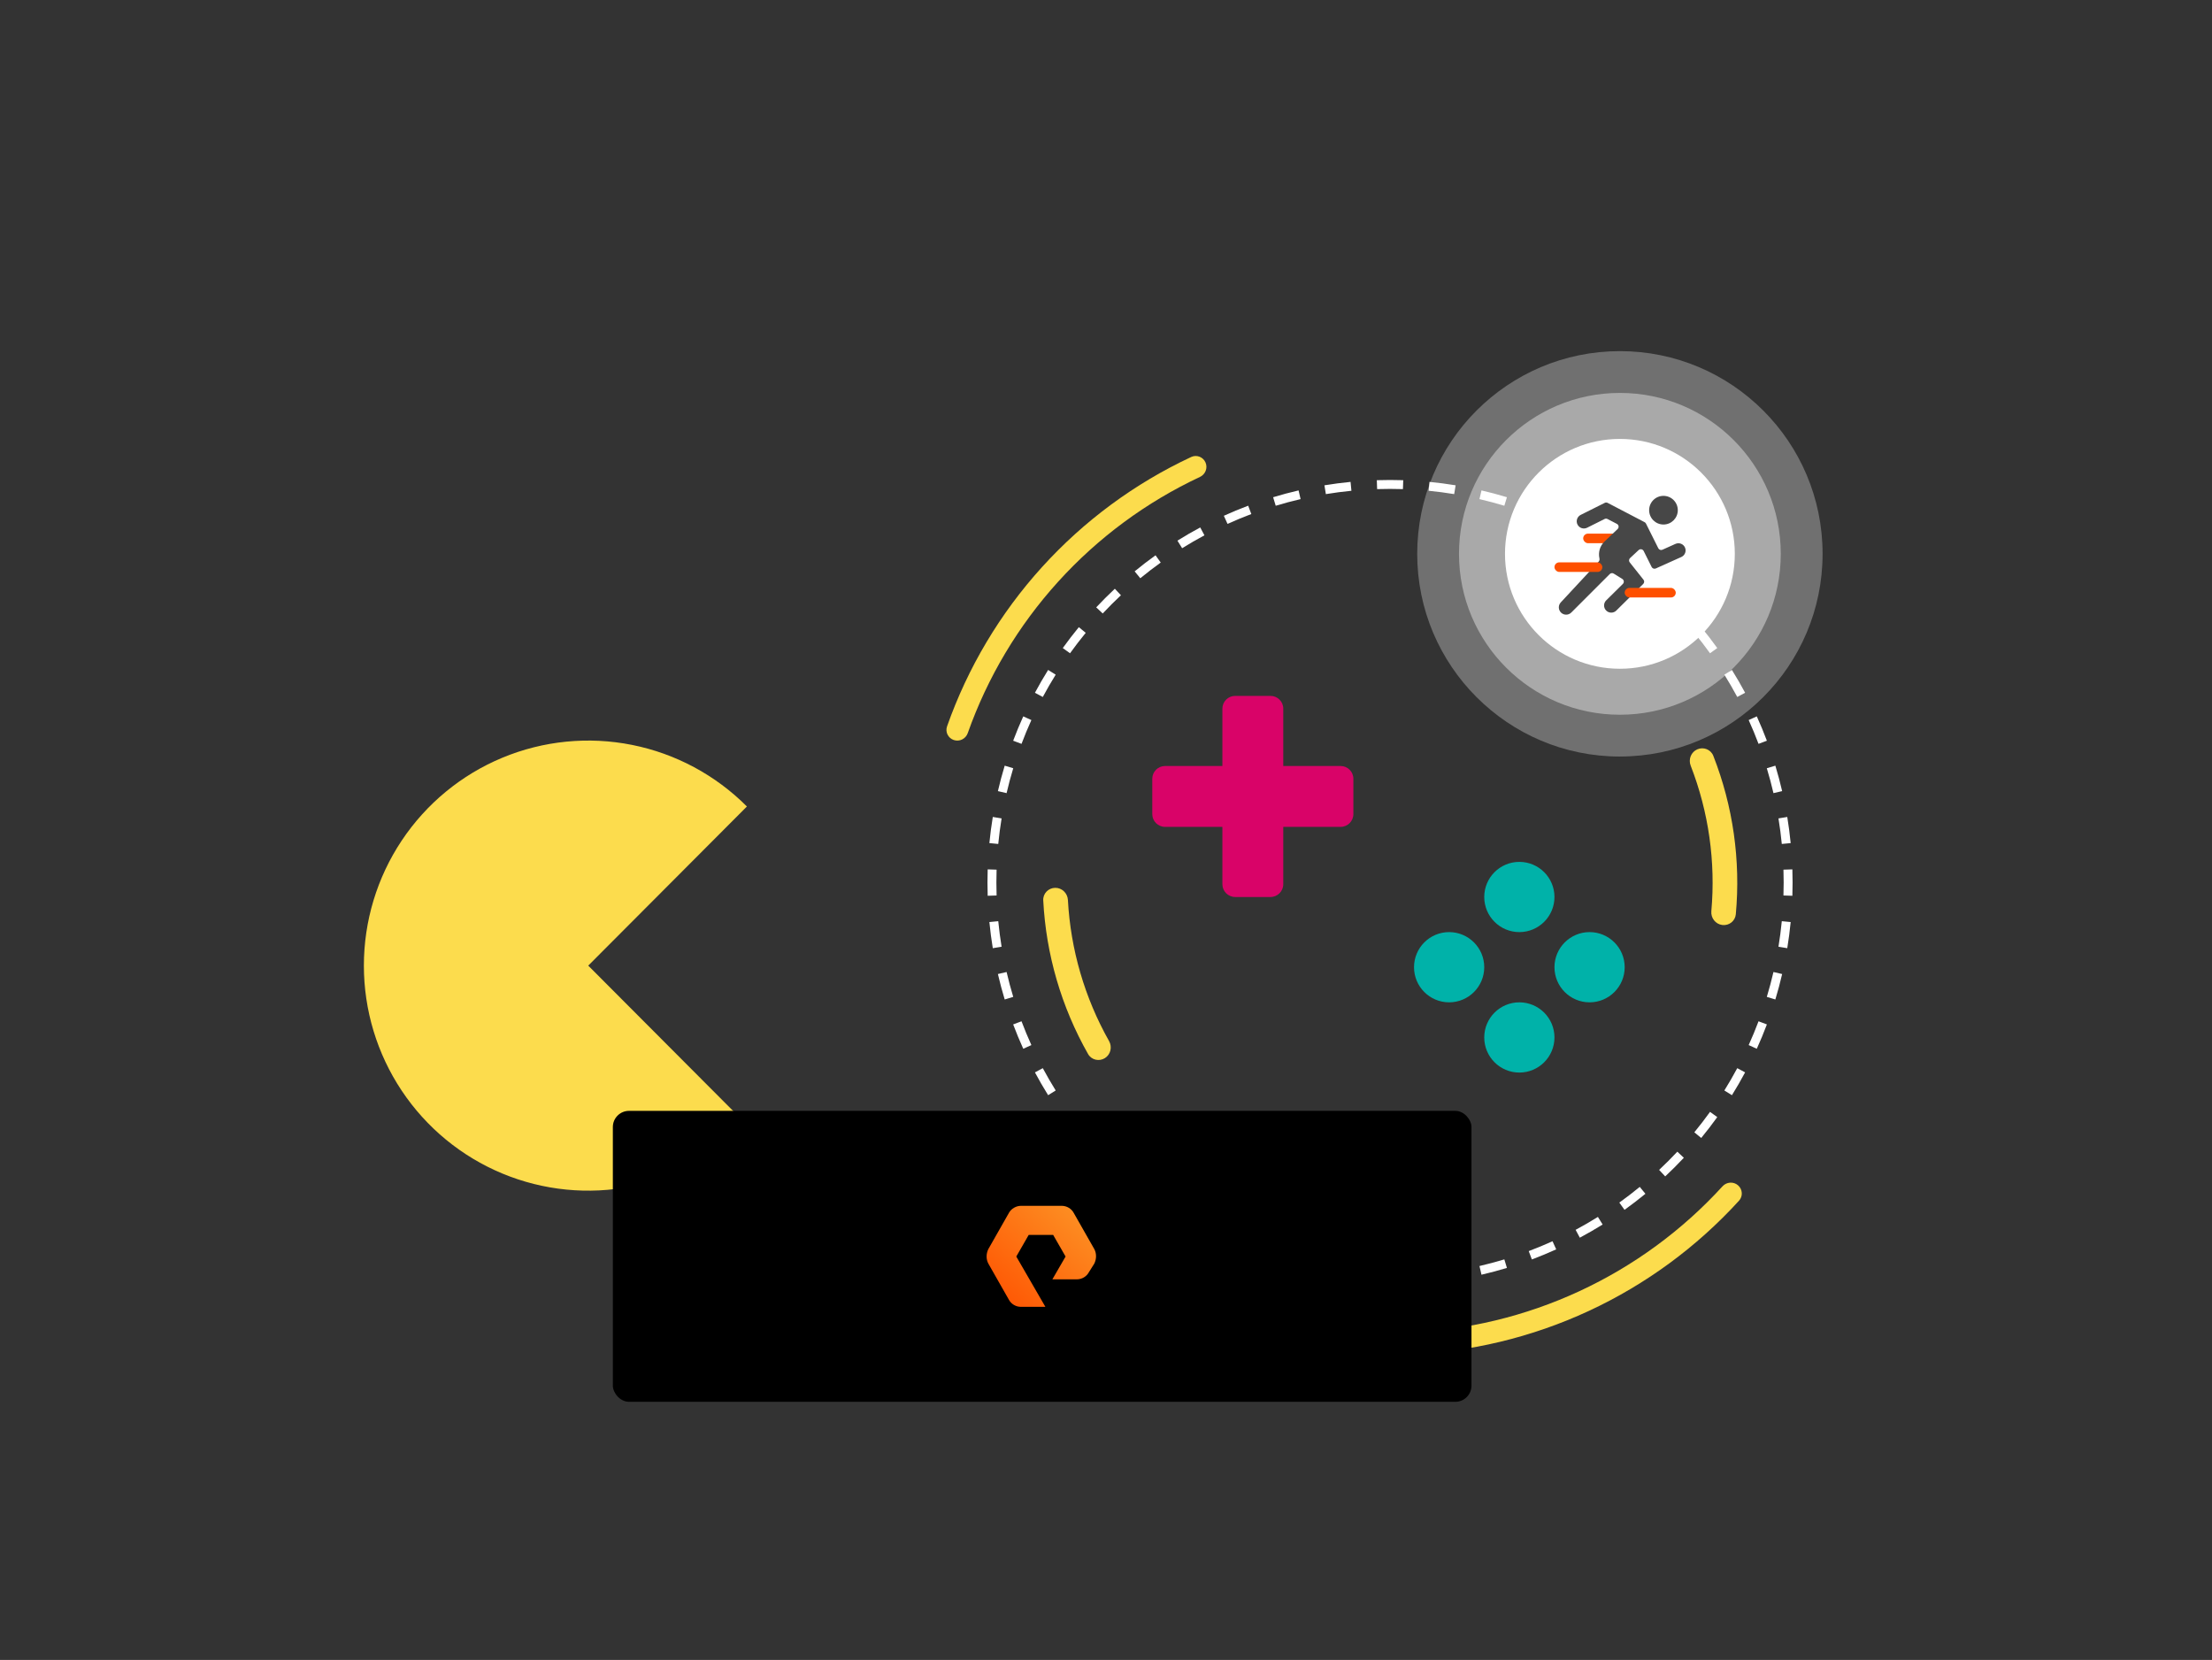 <svg width="693" height="520" viewBox="0 0 693 520" fill="none" xmlns="http://www.w3.org/2000/svg">
<rect x="0" y="0" width="693" height="520" fill="#333333" stroke="none"/>
<g clip-path="url(#clip0_908_13801)">
<path d="M544.517 371.326C545.945 372.569 546.099 374.736 544.824 376.136C531.588 390.659 515.582 402.409 497.735 410.688C479.889 418.966 460.581 423.597 440.944 424.323C439.052 424.393 437.496 422.875 437.47 420.982C437.444 419.09 438.958 417.538 440.849 417.466C459.522 416.755 477.879 412.342 494.851 404.469C511.822 396.596 527.048 385.432 539.65 371.635C540.927 370.238 543.089 370.084 544.517 371.326Z" fill="#FCDC4D"/>
<path fill-rule="evenodd" clip-rule="evenodd" d="M561.535 280.618L560.138 280.573L558.741 280.528C558.785 279.184 558.806 277.836 558.806 276.482C558.806 275.128 558.785 273.78 558.741 272.437L560.138 272.392L561.535 272.347C561.579 273.72 561.601 275.098 561.601 276.482C561.601 277.866 561.579 279.244 561.535 280.618ZM561.003 264.116L559.612 264.251L558.221 264.386C557.959 261.691 557.61 259.022 557.177 256.381L558.556 256.155L559.935 255.929C560.377 258.63 560.734 261.36 561.003 264.116ZM558.332 247.831L556.971 248.147L555.61 248.463C554.999 245.832 554.303 243.233 553.527 240.67L554.864 240.265L556.202 239.86C556.996 242.481 557.707 245.14 558.332 247.831ZM553.549 232.044L552.241 232.536L550.934 233.028C549.983 230.503 548.951 228.017 547.842 225.573L549.115 224.996L550.387 224.418C551.521 226.918 552.576 229.46 553.549 232.044ZM546.732 217.02L545.5 217.68L544.268 218.339C542.995 215.963 541.647 213.633 540.226 211.353L541.412 210.614L542.598 209.875C544.051 212.207 545.43 214.59 546.732 217.02ZM538.006 203.016L536.871 203.831L535.736 204.646C534.165 202.459 532.525 200.324 530.818 198.247L531.898 197.36L532.977 196.472C534.723 198.597 536.4 200.779 538.006 203.016ZM527.533 190.269C525.651 188.261 523.705 186.314 521.696 184.433L520.741 185.452L519.786 186.472C521.749 188.312 523.653 190.216 525.493 192.18L526.513 191.224L527.533 190.269ZM515.493 178.988L514.606 180.068L513.719 181.147C511.641 179.44 509.507 177.8 507.319 176.229L508.134 175.094L508.949 173.959C511.186 175.565 513.368 177.242 515.493 178.988ZM502.09 169.367L501.351 170.553L500.612 171.739C498.332 170.318 496.002 168.97 493.626 167.697L494.286 166.465L494.945 165.234C497.376 166.535 499.758 167.914 502.09 169.367ZM487.547 161.578L486.969 162.851L486.392 164.123C483.948 163.014 481.462 161.983 478.937 161.032L479.429 159.724L479.922 158.416C482.505 159.389 485.048 160.444 487.547 161.578ZM472.106 155.764L471.7 157.101L471.295 158.438C468.732 157.662 466.133 156.966 463.502 156.355L463.818 154.994L464.135 153.633C466.826 154.258 469.484 154.969 472.106 155.764ZM456.036 152.031L455.81 153.41L455.584 154.789C452.943 154.356 450.274 154.007 447.579 153.744L447.714 152.354L447.85 150.963C450.605 151.231 453.335 151.588 456.036 152.031ZM439.619 150.431L439.574 151.827L439.529 153.224C438.186 153.181 436.837 153.159 435.483 153.159C434.129 153.159 432.781 153.181 431.438 153.224L431.393 151.827L431.348 150.431C432.721 150.386 434.099 150.364 435.483 150.364C436.867 150.364 438.246 150.386 439.619 150.431ZM423.117 150.963L423.252 152.354L423.387 153.744C420.692 154.007 418.023 154.356 415.382 154.789L415.156 153.41L414.93 152.031C417.631 151.588 420.361 151.231 423.117 150.963ZM406.832 153.633L407.148 154.994L407.464 156.355C404.833 156.966 402.234 157.662 399.671 158.438L399.266 157.101L398.861 155.764C401.483 154.969 404.141 154.258 406.832 153.633ZM391.045 158.416L391.537 159.724L392.03 161.032C389.504 161.983 387.018 163.014 384.574 164.123L383.997 162.851L383.419 161.578C385.919 160.444 388.461 159.389 391.045 158.416ZM376.021 165.234L376.681 166.465L377.341 167.697C374.964 168.97 372.635 170.318 370.355 171.739L369.615 170.553L368.876 169.367C371.208 167.914 373.591 166.535 376.021 165.234ZM362.018 173.959L362.832 175.094L363.647 176.229C361.46 177.8 359.325 179.44 357.248 181.147L356.361 180.068L355.474 178.988C357.598 177.242 359.78 175.565 362.018 173.959ZM349.27 184.433L350.225 185.452L351.181 186.472C349.217 188.312 347.313 190.216 345.473 192.18L344.453 191.224L343.434 190.269C345.315 188.261 347.262 186.314 349.27 184.433ZM337.989 196.472L339.069 197.36L340.148 198.247C338.441 200.324 336.801 202.459 335.231 204.646L334.095 203.831L332.96 203.017C334.566 200.779 336.243 198.597 337.989 196.472ZM328.368 209.875L329.554 210.614L330.74 211.353C329.319 213.634 327.971 215.963 326.698 218.34L325.466 217.68L324.235 217.02C325.536 214.59 326.915 212.207 328.368 209.875ZM320.579 224.418L321.852 224.996L323.124 225.573C322.015 228.017 320.984 230.503 320.033 233.028L318.725 232.536L317.417 232.044C318.39 229.46 319.445 226.918 320.579 224.418ZM314.765 239.86L316.102 240.265L317.439 240.67C316.663 243.233 315.967 245.832 315.356 248.463L313.995 248.147L312.634 247.831C313.259 245.14 313.97 242.482 314.765 239.86ZM311.032 255.929L312.411 256.155L313.79 256.381C313.357 259.022 313.008 261.691 312.745 264.386L311.355 264.251L309.964 264.116C310.232 261.36 310.589 258.63 311.032 255.929ZM309.432 272.347C309.388 273.72 309.365 275.098 309.365 276.482C309.365 277.866 309.388 279.245 309.432 280.618L310.828 280.573L312.225 280.528C312.182 279.184 312.16 277.836 312.16 276.482C312.16 275.128 312.182 273.78 312.225 272.437L310.828 272.392L309.432 272.347ZM309.964 288.849L311.355 288.713L312.745 288.578C313.008 291.273 313.357 293.942 313.79 296.583L312.411 296.809L311.032 297.035C310.589 294.334 310.232 291.604 309.964 288.849ZM312.634 305.133L313.995 304.817L315.356 304.501C315.967 307.132 316.663 309.731 317.439 312.294L316.102 312.699L314.765 313.105C313.97 310.483 313.259 307.825 312.634 305.133ZM317.417 320.921L318.725 320.428L320.033 319.936C320.984 322.461 322.015 324.947 323.124 327.391L321.852 327.968L320.579 328.546C319.445 326.047 318.39 323.504 317.417 320.921ZM324.235 335.944L325.466 335.284L326.698 334.625C327.971 337.001 329.319 339.331 330.74 341.611L329.554 342.35L328.368 343.089C326.915 340.757 325.536 338.374 324.235 335.944ZM332.96 349.948L334.095 349.133L335.231 348.318C336.801 350.506 338.441 352.64 340.148 354.717L339.069 355.605L337.989 356.492C336.244 354.367 334.566 352.185 332.96 349.948ZM343.434 362.695L344.453 361.74L345.473 360.784C347.313 362.748 349.217 364.652 351.181 366.492L350.225 367.512L349.27 368.532C347.262 366.65 345.315 364.703 343.434 362.695ZM355.474 373.976L356.361 372.897L357.248 371.817C359.325 373.524 361.46 375.164 363.647 376.735L362.833 377.87L362.018 379.005C359.78 377.399 357.598 375.722 355.474 373.976ZM368.876 383.597L369.616 382.411L370.355 381.225C372.635 382.646 374.964 383.994 377.341 385.267L376.681 386.499L376.021 387.731C373.591 386.429 371.208 385.05 368.876 383.597ZM383.419 391.386L383.997 390.113L384.574 388.841C387.018 389.95 389.504 390.982 392.03 391.933L391.537 393.24L391.045 394.548C388.462 393.575 385.919 392.52 383.419 391.386ZM398.861 397.201L399.266 395.863L399.671 394.526C402.234 395.302 404.833 395.998 407.464 396.609L407.148 397.97L406.832 399.331C404.141 398.706 401.483 397.995 398.861 397.201ZM414.93 400.934L415.156 399.555L415.382 398.176C418.023 398.609 420.692 398.957 423.387 399.22L423.252 400.611L423.117 402.001C420.361 401.733 417.631 401.376 414.93 400.934ZM431.348 402.533L431.393 401.137L431.438 399.74C432.781 399.783 434.129 399.805 435.483 399.805C436.837 399.805 438.186 399.783 439.529 399.74L439.574 401.137L439.619 402.533C438.246 402.578 436.867 402.6 435.483 402.6C434.099 402.6 432.721 402.578 431.348 402.533ZM447.85 402.001L447.714 400.611L447.579 399.22C450.274 398.957 452.943 398.608 455.584 398.176L455.81 399.555L456.036 400.934C453.335 401.376 450.605 401.733 447.85 402.001ZM464.135 399.331L463.818 397.97L463.502 396.609C466.133 395.998 468.732 395.302 471.295 394.526L471.701 395.863L472.106 397.2C469.484 397.995 466.826 398.706 464.135 399.331ZM479.922 394.548L479.429 393.24L478.937 391.933C481.462 390.982 483.948 389.95 486.392 388.841L486.969 390.113L487.547 391.386C485.048 392.52 482.505 393.575 479.922 394.548ZM494.945 387.731L494.286 386.499L493.626 385.267C496.002 383.994 498.332 382.646 500.612 381.225L501.351 382.411L502.09 383.597C499.758 385.05 497.376 386.429 494.945 387.731ZM508.949 379.005L508.134 377.87L507.319 376.735C509.507 375.164 511.641 373.524 513.719 371.817L514.606 372.897L515.493 373.976C513.368 375.722 511.186 377.399 508.949 379.005ZM521.696 368.532L520.741 367.512L519.786 366.492C521.749 364.652 523.653 362.748 525.493 360.784L526.513 361.74L527.533 362.695C525.651 364.703 523.705 366.65 521.696 368.532ZM532.977 356.492C534.723 354.367 536.4 352.185 538.006 349.948L536.871 349.133L535.736 348.318C534.165 350.506 532.525 352.64 530.818 354.717L531.898 355.605L532.977 356.492ZM542.598 343.089L541.412 342.35L540.226 341.611C541.647 339.331 542.995 337.001 544.268 334.625L545.5 335.284L546.732 335.944C545.43 338.374 544.051 340.757 542.598 343.089ZM550.387 328.546L549.115 327.968L547.842 327.391C548.951 324.947 549.983 322.461 550.934 319.936L552.241 320.428L553.549 320.921C552.576 323.504 551.521 326.047 550.387 328.546ZM556.202 313.105L554.864 312.699L553.527 312.294C554.304 309.731 554.999 307.132 555.61 304.501L556.971 304.817L558.332 305.133C557.707 307.825 556.996 310.483 556.202 313.105ZM559.935 297.035L558.556 296.809L557.177 296.583C557.61 293.942 557.959 291.273 558.221 288.578L559.612 288.713L561.003 288.849C560.734 291.604 560.377 294.334 559.935 297.035Z" fill="white"/>
<path d="M346.134 331.49C344.317 332.608 341.932 332.045 340.879 330.19C332.514 315.457 327.706 298.972 326.839 282.052C326.73 279.922 328.438 278.165 330.571 278.131C332.704 278.098 334.452 279.801 334.567 281.93C335.405 297.462 339.818 312.591 347.461 326.138C348.509 327.996 347.95 330.371 346.134 331.49Z" fill="#FCDC4D"/>
<path d="M298.845 231.839C297.055 231.254 296.075 229.327 296.701 227.551C303.2 209.118 313.311 192.152 326.453 177.654C339.595 163.155 355.489 151.432 373.198 143.159C374.904 142.362 376.917 143.149 377.674 144.873C378.432 146.597 377.646 148.605 375.941 149.404C359.11 157.289 344.003 168.445 331.505 182.233C319.007 196.021 309.384 212.148 303.184 229.67C302.556 231.445 300.635 232.423 298.845 231.839Z" fill="#FCDC4D"/>
<path d="M531.749 234.744C533.706 233.895 535.987 234.792 536.765 236.777C542.949 252.551 545.363 269.552 543.814 286.424C543.619 288.548 541.678 290.043 539.562 289.773C537.447 289.503 535.958 287.569 536.148 285.445C537.527 269.952 535.312 254.348 529.674 239.852C528.901 237.864 529.792 235.592 531.749 234.744Z" fill="#FCDC4D"/>
<path d="M386.965 281C384.756 281 382.965 279.209 382.965 277V222C382.965 219.791 384.756 218 386.965 218H398.035C400.244 218 402.035 219.791 402.035 222V277C402.035 279.209 400.244 281 398.035 281H386.965ZM365 259.035C362.791 259.035 361 257.244 361 255.035V243.965C361 241.756 362.791 239.965 365 239.965H420C422.209 239.965 424 241.756 424 243.965V255.035C424 257.244 422.209 259.035 420 259.035H365Z" fill="#D90368"/>
<circle cx="476" cy="281" r="11" fill="#00B2A9"/>
<circle cx="476" cy="325" r="11" fill="#00B2A9"/>
<circle cx="454" cy="303" r="11" fill="#00B2A9"/>
<circle cx="498" cy="303" r="11" fill="#00B2A9"/>
<path d="M234 352.351C224.169 362.211 211.644 368.925 198.008 371.645C184.372 374.366 170.238 372.969 157.394 367.633C144.549 362.298 133.571 353.261 125.847 341.668C118.123 330.074 114 316.444 114 302.5C114 288.556 118.123 274.926 125.847 263.332C133.571 251.739 144.549 242.702 157.394 237.367C170.238 232.031 184.372 230.634 198.008 233.355C211.644 236.075 224.169 242.789 234 252.649L184.294 302.5L234 352.351Z" fill="#FCDC4D"/>
<rect x="192" y="348" width="269" height="91.144" rx="5.064" fill="black"/>
<path fill-rule="evenodd" clip-rule="evenodd" d="M327.513 409.395H319.853C318.273 409.395 316.814 408.533 316.084 407.179L309.641 395.85C308.911 394.495 308.911 392.771 309.641 391.294L316.084 379.965C316.814 378.61 318.394 377.748 319.853 377.748H332.619C334.199 377.748 335.658 378.61 336.387 379.965L342.831 391.294C343.56 392.648 343.56 394.372 342.831 395.85L341.129 398.559C340.399 399.914 338.941 400.776 337.36 400.776H329.701L333.834 393.633L329.944 386.861H322.285L318.394 393.633L327.513 409.395Z" fill="url(#paint0_linear_908_13801)"/>
<path opacity="0.3" d="M507.5 236.994C542.569 236.994 571 208.563 571 173.493C571 138.423 542.569 110 507.5 110C472.431 110 444 138.432 444 173.501C444 208.571 472.431 237.003 507.5 237.003V236.994Z" fill="white"/>
<path opacity="0.4" d="M507.5 223.905C535.339 223.905 557.902 201.341 557.902 173.502C557.902 145.663 535.339 123.09 507.5 123.09C479.662 123.09 457.09 145.663 457.09 173.502C457.09 201.341 479.654 223.905 507.492 223.905H507.5Z" fill="white"/>
<path d="M507.5 209.503C527.388 209.503 543.501 193.382 543.501 173.501C543.501 153.621 527.38 137.5 507.5 137.5C487.621 137.5 471.5 153.621 471.5 173.501C471.5 193.382 487.621 209.503 507.5 209.503Z" fill="white"/>
<rect x="496" y="167.169" width="11" height="3" rx="1.5" fill="#FE5000"/>
<path d="M521.15 155.336C518.672 155.336 516.661 157.347 516.661 159.826C516.661 162.304 518.672 164.316 521.15 164.316C523.629 164.316 525.64 162.304 525.64 159.826C525.64 157.347 523.629 155.336 521.15 155.336ZM503.668 157.537C503.383 157.388 503.044 157.385 502.757 157.529L495.217 161.299C494.106 161.854 493.656 163.205 494.212 164.316C494.767 165.426 496.117 165.876 497.228 165.321L502.712 162.579C502.998 162.436 503.336 162.439 503.62 162.587L506.557 164.115C507.166 164.431 507.282 165.252 506.786 165.725L502.688 169.635C501.176 171.074 500.678 173.096 501.09 174.932C501.17 175.29 501.095 175.672 500.845 175.941L488.979 188.713C488.141 189.615 488.168 191.019 489.041 191.889C489.934 192.779 491.379 192.777 492.271 191.886L504.326 179.831C504.654 179.502 505.166 179.443 505.56 179.688L508.252 181.36C508.801 181.701 508.887 182.466 508.427 182.921L503.21 188.074C502.328 188.946 502.318 190.368 503.189 191.252C504.061 192.137 505.487 192.146 506.371 191.272L514.807 182.929C515.17 182.57 515.204 181.995 514.886 181.596L510.583 176.181C510.258 175.773 510.302 175.184 510.683 174.828L513.367 172.325C513.856 171.869 514.645 172.012 514.944 172.609L517.447 177.617C517.687 178.096 518.263 178.301 518.752 178.082L526.754 174.487C527.889 173.977 528.395 172.644 527.884 171.51C527.374 170.378 526.043 169.872 524.91 170.381L520.833 172.212C520.344 172.432 519.769 172.226 519.529 171.747L515.671 164.021C515.577 163.832 515.426 163.678 515.239 163.581L503.668 157.537Z" fill="#474747"/>
<rect x="487" y="176.169" width="15" height="3" rx="1.5" fill="#FE5000"/>
<rect x="509" y="184.169" width="16" height="3" rx="1.5" fill="#FE5000"/>
</g>
<defs>
<linearGradient id="paint0_linear_908_13801" x1="309.094" y1="409.395" x2="340.64" y2="375.221" gradientUnits="userSpaceOnUse">
<stop stop-color="#FE5000"/>
<stop offset="1" stop-color="#FD9627"/>
</linearGradient>
<clipPath id="clip0_908_13801">
<rect width="693" height="519.75" fill="white"/>
</clipPath>
</defs>
</svg>
